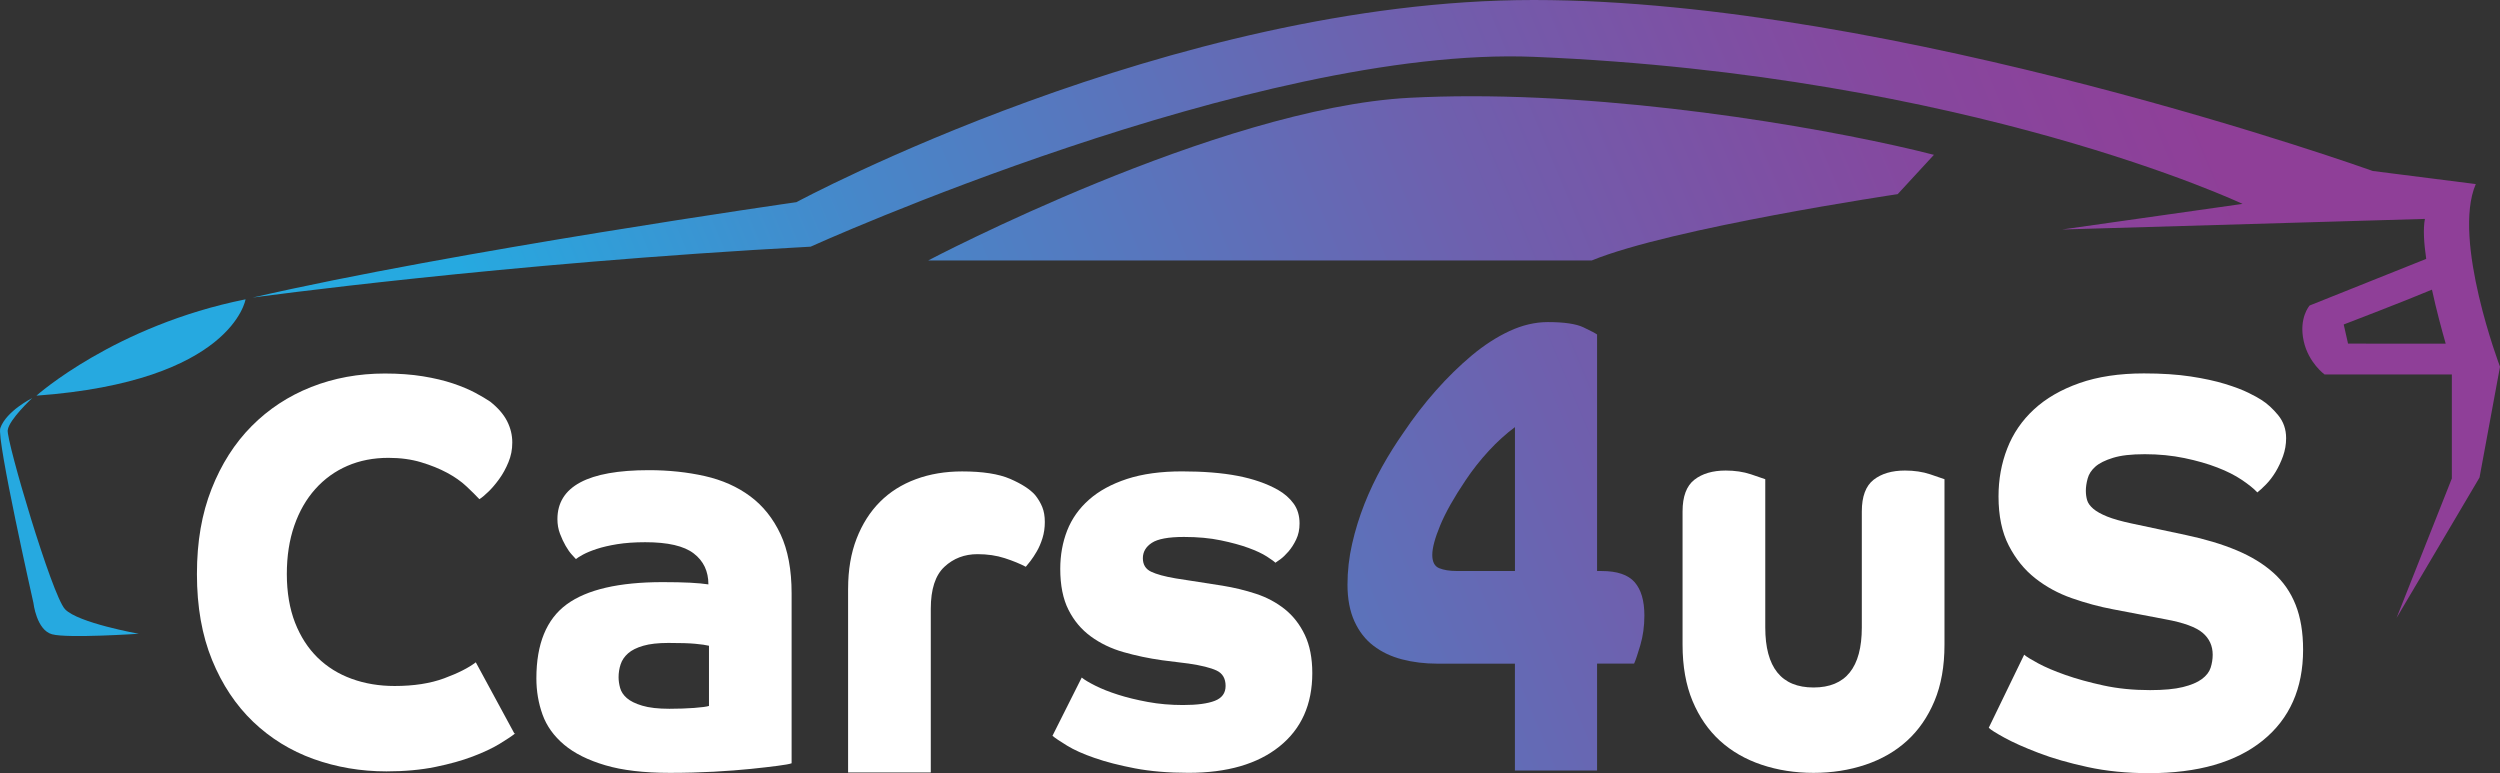 <svg width="194" height="60" viewBox="0 0 194 60" fill="none" xmlns="http://www.w3.org/2000/svg">
<rect x="0" y="0" width="194" height="60" fill="#333333" stroke="none"/>
<g clip-path="url(#clip0_244_896)">
    <path d="M39.99 56.907C39.698 57.135 39.278 57.413 38.735 57.743C38.19 58.07 37.507 58.392 36.682 58.704C35.858 59.018 34.89 59.288 33.773 59.516C32.657 59.743 31.394 59.859 29.988 59.859C27.995 59.859 26.109 59.536 24.329 58.898C22.55 58.256 20.988 57.292 19.647 56.012C18.306 54.729 17.241 53.131 16.459 51.222C15.676 49.311 15.282 47.088 15.282 44.55C15.282 42.013 15.661 39.868 16.417 37.944C17.174 36.022 18.209 34.395 19.527 33.068C20.842 31.743 22.381 30.732 24.149 30.033C25.916 29.334 27.823 28.985 29.868 28.985C30.958 28.985 31.939 29.059 32.816 29.2C33.693 29.344 34.47 29.527 35.148 29.755C35.826 29.983 36.403 30.227 36.883 30.483C37.36 30.74 37.746 30.968 38.039 31.167C38.649 31.651 39.087 32.159 39.353 32.685C39.62 33.212 39.753 33.762 39.753 34.333C39.753 34.903 39.654 35.388 39.453 35.872C39.254 36.357 39.014 36.791 38.735 37.176C38.456 37.561 38.177 37.891 37.898 38.158C37.619 38.431 37.386 38.622 37.201 38.737C36.935 38.452 36.596 38.116 36.184 37.731C35.772 37.346 35.273 36.998 34.689 36.684C34.105 36.37 33.434 36.1 32.678 35.872C31.921 35.644 31.076 35.529 30.147 35.529C28.976 35.529 27.917 35.736 26.959 36.15C26.002 36.563 25.172 37.163 24.47 37.946C23.766 38.732 23.221 39.68 22.837 40.79C22.451 41.903 22.258 43.157 22.258 44.553C22.258 45.949 22.472 47.234 22.895 48.318C23.32 49.403 23.904 50.306 24.648 51.034C25.391 51.759 26.276 52.309 27.298 52.678C28.321 53.05 29.43 53.233 30.625 53.233C32.111 53.233 33.395 53.035 34.47 52.636C35.545 52.239 36.361 51.825 36.922 51.395L39.912 56.913H39.993L39.99 56.907Z" fill="#FFFFFF"/>
    <path d="M61.432 59.23C61.273 59.29 60.913 59.353 60.354 59.426C59.796 59.5 59.1 59.581 58.262 59.667C57.425 59.754 56.467 59.825 55.392 59.885C54.318 59.942 53.18 59.974 51.985 59.974C49.966 59.974 48.291 59.777 46.964 59.382C45.633 58.989 44.571 58.458 43.776 57.79C42.98 57.122 42.422 56.342 42.101 55.454C41.782 54.566 41.623 53.629 41.623 52.639C41.623 49.963 42.408 48.049 43.974 46.899C45.542 45.75 48.025 45.173 51.427 45.173C52.278 45.173 52.99 45.189 53.559 45.218C54.13 45.249 54.602 45.291 54.972 45.349C54.972 44.33 54.594 43.529 53.835 42.948C53.078 42.364 51.824 42.076 50.071 42.076C49.246 42.076 48.523 42.128 47.897 42.228C47.274 42.33 46.742 42.453 46.303 42.599C45.865 42.743 45.513 42.89 45.247 43.034C44.981 43.181 44.796 43.296 44.689 43.382C44.636 43.325 44.529 43.209 44.37 43.034C44.211 42.861 44.052 42.633 43.893 42.356C43.734 42.081 43.588 41.767 43.455 41.418C43.322 41.068 43.256 40.69 43.256 40.285C43.256 37.752 45.62 36.485 50.35 36.485C51.889 36.485 53.339 36.639 54.693 36.943C56.047 37.25 57.224 37.773 58.22 38.514C59.217 39.255 60 40.24 60.571 41.46C61.142 42.683 61.429 44.212 61.429 46.045V59.227L61.432 59.23ZM55.014 50.109C54.774 50.052 54.422 50 53.958 49.958C53.493 49.913 52.794 49.892 51.865 49.892C51.07 49.892 50.417 49.965 49.914 50.112C49.408 50.259 49.017 50.453 48.737 50.701C48.458 50.95 48.265 51.233 48.161 51.552C48.054 51.872 48.002 52.207 48.002 52.555C48.002 52.817 48.041 53.095 48.122 53.385C48.203 53.679 48.375 53.938 48.641 54.171C48.907 54.404 49.304 54.6 49.836 54.76C50.365 54.92 51.072 55.001 51.949 55.001C52.64 55.001 53.277 54.977 53.861 54.936C54.446 54.891 54.832 54.841 55.017 54.781V50.112L55.014 50.109Z" fill="#FFFFFF"/>
    <path d="M65.814 45.676C65.814 44.22 66.034 42.927 66.472 41.798C66.91 40.669 67.515 39.716 68.285 38.944C69.055 38.171 69.986 37.585 71.074 37.184C72.162 36.781 73.359 36.582 74.661 36.582C76.255 36.582 77.496 36.776 78.389 37.161C79.278 37.548 79.923 37.962 80.322 38.41C80.562 38.708 80.747 39.02 80.88 39.347C81.013 39.674 81.078 40.059 81.078 40.507C81.078 40.955 81.018 41.369 80.898 41.756C80.778 42.141 80.632 42.484 80.46 42.78C80.288 43.079 80.121 43.33 79.962 43.537C79.803 43.744 79.683 43.893 79.602 43.982C79.15 43.744 78.605 43.521 77.969 43.314C77.33 43.107 76.628 43.003 75.856 43.003C74.846 43.003 73.988 43.33 73.286 43.985C72.582 44.639 72.229 45.723 72.229 47.24V59.945H65.812V45.676H65.814Z" fill="#FFFFFF"/>
    <path d="M83.948 52.581C84.159 52.757 84.512 52.966 85.005 53.213C85.495 53.459 86.082 53.692 86.758 53.907C87.433 54.124 88.206 54.312 89.069 54.472C89.933 54.632 90.843 54.71 91.798 54.71C92.888 54.71 93.713 54.6 94.269 54.383C94.827 54.166 95.106 53.781 95.106 53.231C95.106 52.652 94.874 52.254 94.409 52.034C93.945 51.817 93.22 51.636 92.236 51.492L90.165 51.233C89.129 51.086 88.133 50.877 87.175 50.602C86.218 50.327 85.375 49.921 84.645 49.384C83.914 48.85 83.335 48.161 82.912 47.318C82.487 46.477 82.276 45.42 82.276 44.144C82.276 43.073 82.456 42.081 82.813 41.167C83.173 40.253 83.737 39.457 84.506 38.776C85.276 38.095 86.26 37.559 87.454 37.166C88.652 36.776 90.071 36.579 91.72 36.579C93.368 36.579 94.835 36.694 96.043 36.928C97.25 37.161 98.294 37.522 99.17 38.014C99.674 38.302 100.081 38.661 100.386 39.08C100.691 39.499 100.845 40.015 100.845 40.622C100.845 41.086 100.759 41.5 100.584 41.861C100.412 42.225 100.211 42.534 99.987 42.796C99.76 43.058 99.549 43.259 99.348 43.406C99.15 43.55 99.022 43.636 98.969 43.668C98.889 43.579 98.669 43.422 98.312 43.189C97.952 42.958 97.475 42.733 96.877 42.516C96.28 42.298 95.562 42.102 94.725 41.929C93.888 41.754 92.938 41.667 91.874 41.667C90.679 41.667 89.847 41.819 89.382 42.125C88.918 42.429 88.686 42.827 88.686 43.319C88.686 43.812 88.9 44.16 89.322 44.362C89.748 44.566 90.384 44.739 91.234 44.883L94.861 45.448C95.763 45.595 96.635 45.805 97.469 46.08C98.307 46.355 99.05 46.755 99.703 47.274C100.352 47.795 100.871 48.462 101.257 49.274C101.641 50.086 101.834 51.071 101.834 52.231C101.834 54.666 100.984 56.564 99.283 57.926C97.582 59.29 95.231 59.971 92.228 59.971C90.66 59.971 89.273 59.853 88.065 59.623C86.854 59.39 85.813 59.123 84.937 58.816C84.06 58.513 83.351 58.196 82.805 57.861C82.26 57.528 81.882 57.274 81.671 57.099L83.943 52.576L83.948 52.581Z" fill="#FFFFFF"/>
    <path d="M136.985 48.69C136.985 51.796 138.234 53.349 140.731 53.349C143.228 53.349 144.477 51.796 144.477 48.69V39.693C144.477 38.528 144.782 37.708 145.393 37.229C146.003 36.752 146.815 36.514 147.824 36.514C148.542 36.514 149.194 36.611 149.776 36.804C150.36 36.998 150.733 37.127 150.892 37.187V50.034C150.892 51.704 150.634 53.16 150.115 54.399C149.596 55.637 148.886 56.666 147.983 57.486C147.081 58.308 146.003 58.926 144.754 59.345C143.504 59.764 142.163 59.974 140.728 59.974C139.294 59.974 137.953 59.764 136.703 59.345C135.453 58.926 134.379 58.308 133.473 57.486C132.571 56.664 131.861 55.637 131.342 54.399C130.825 53.16 130.567 51.704 130.567 50.034V39.693C130.567 38.528 130.872 37.708 131.483 37.229C132.093 36.752 132.905 36.514 133.914 36.514C134.632 36.514 135.284 36.611 135.868 36.804C136.453 36.998 136.826 37.127 136.985 37.187V48.69Z" fill="#FFFFFF"/>
    <path d="M157.078 50.806C157.237 50.95 157.594 51.17 158.153 51.471C158.711 51.772 159.415 52.074 160.266 52.372C161.116 52.673 162.1 52.946 163.214 53.189C164.33 53.433 165.541 53.553 166.84 53.553C167.904 53.553 168.755 53.474 169.391 53.317C170.03 53.16 170.521 52.951 170.868 52.694C171.212 52.438 171.439 52.144 171.546 51.814C171.65 51.487 171.705 51.149 171.705 50.806C171.705 50.12 171.447 49.554 170.928 49.109C170.409 48.667 169.446 48.313 168.037 48.057L163.973 47.282C162.908 47.082 161.847 46.794 160.785 46.423C159.72 46.051 158.774 45.535 157.936 44.875C157.099 44.218 156.415 43.372 155.883 42.34C155.351 41.311 155.085 40.036 155.085 38.517C155.085 37.2 155.309 35.961 155.763 34.799C156.214 33.639 156.906 32.628 157.837 31.769C158.766 30.91 159.942 30.229 161.364 29.729C162.783 29.229 164.453 28.977 166.365 28.977C167.745 28.977 168.956 29.056 169.991 29.213C171.027 29.37 171.917 29.564 172.66 29.792C173.404 30.02 174.009 30.25 174.473 30.478C174.938 30.706 175.277 30.894 175.491 31.036C175.942 31.321 176.372 31.716 176.785 32.217C177.197 32.719 177.403 33.314 177.403 34C177.403 34.487 177.322 34.953 177.163 35.396C177.004 35.838 176.811 36.247 176.586 36.621C176.359 36.993 176.114 37.315 175.848 37.587C175.582 37.86 175.355 38.067 175.17 38.211C174.904 37.925 174.504 37.603 173.975 37.244C173.443 36.886 172.806 36.563 172.063 36.278C171.319 35.99 170.469 35.746 169.511 35.547C168.556 35.349 167.534 35.246 166.443 35.246C165.353 35.246 164.583 35.341 163.973 35.527C163.362 35.715 162.903 35.943 162.598 36.213C162.293 36.485 162.092 36.791 162.001 37.137C161.907 37.483 161.862 37.797 161.862 38.082C161.862 38.342 161.894 38.585 161.961 38.813C162.027 39.043 162.186 39.263 162.439 39.481C162.689 39.695 163.049 39.894 163.514 40.083C163.978 40.269 164.609 40.45 165.408 40.62L169.634 41.52C171.121 41.835 172.431 42.23 173.56 42.702C174.687 43.175 175.639 43.754 176.409 44.443C177.179 45.129 177.758 45.962 178.141 46.936C178.527 47.91 178.72 49.07 178.72 50.416C178.72 53.425 177.677 55.774 175.592 57.463C173.505 59.152 170.563 59.997 166.764 59.997C165.037 59.997 163.448 59.84 162.001 59.523C160.553 59.209 159.282 58.845 158.194 58.426C157.106 58.013 156.222 57.617 155.544 57.245C154.866 56.873 154.461 56.617 154.328 56.473L157.078 50.801V50.806Z" fill="#FFFFFF"/>
    <path d="M109.368 7.589C94.496 8.374 72.026 20.213 72.026 20.213H123.518C129.693 17.681 147.261 15.065 147.261 15.065L150.073 12.014C143.074 10.218 127.938 7.468 114.179 7.468C112.551 7.468 110.941 7.508 109.366 7.589H109.368Z" fill="url(#paint0_linear_244_896)"/>
    <path d="M0.6 33.377C0.697 32.562 2.499 30.892 2.499 30.892C2.499 30.892 0.498 31.879 0.023 33.22C-0.277 34.065 2.593 46.781 2.593 46.781C2.593 46.781 2.828 48.897 4.046 49.222C5.265 49.549 10.766 49.18 10.766 49.18C10.766 49.18 6.042 48.339 5.043 47.271C4.025 46.182 0.496 34.228 0.597 33.377H0.6Z" fill="url(#paint1_linear_244_896)"/>
    <path d="M19.055 23.227C8.909 25.264 2.828 30.703 2.828 30.703C18.037 29.598 19.055 23.227 19.055 23.227Z" fill="url(#paint2_linear_244_896)"/>
    <path d="M192.119 14.284L184.128 13.268C184.128 13.268 147.107 0 119.01 0C90.914 0 61.802 15.688 61.802 15.688C61.802 15.688 35.255 19.485 19.597 23.093C19.597 23.093 39.012 20.422 62.903 19.142C62.903 19.142 97.423 3.517 119.055 4.412C152.846 5.813 174.024 15.822 174.024 15.822L160.023 17.809L188.174 16.987C188.026 17.736 188.094 18.851 188.274 20.09L179.229 23.706C179.229 23.706 178.363 24.667 178.77 26.482C179.145 28.16 180.387 29.059 180.387 29.059H190.264V37.127L185.973 47.952L192.411 37.056L194 28.459C194 28.459 190.262 18.595 192.119 14.287V14.284ZM182.208 26.668L181.872 25.18C181.872 25.18 186.794 23.295 188.72 22.476C189.059 24.041 189.474 25.573 189.787 26.67L182.211 26.665L182.208 26.668Z" fill="url(#paint3_linear_244_896)"/>
    <path d="M117.56 51.5H111.541C110.558 51.5 109.642 51.387 108.792 51.165C107.941 50.942 107.203 50.589 106.579 50.109C105.953 49.63 105.463 49.002 105.105 48.216C104.748 47.433 104.565 46.483 104.565 45.365C104.565 44.309 104.685 43.254 104.925 42.199C105.165 41.144 105.484 40.114 105.88 39.109C106.279 38.101 106.739 37.137 107.255 36.21C107.772 35.283 108.325 34.406 108.909 33.573C109.679 32.423 110.516 31.337 111.421 30.313C112.324 29.292 113.255 28.383 114.21 27.582C115.168 26.783 116.143 26.152 117.14 25.689C118.136 25.228 119.125 24.994 120.109 24.994C121.384 24.994 122.308 25.131 122.879 25.403C123.45 25.675 123.8 25.859 123.933 25.956V44.312H124.293C125.488 44.312 126.338 44.6 126.844 45.173C127.351 45.75 127.604 46.614 127.604 47.761C127.604 48.593 127.497 49.366 127.285 50.083C127.071 50.803 126.912 51.275 126.805 51.497H123.933V59.796H117.557V51.497L117.56 51.5ZM117.56 44.312V33.144C116.868 33.657 116.19 34.27 115.528 34.987C114.865 35.707 114.265 36.467 113.735 37.263C112.83 38.603 112.173 39.771 111.763 40.761C111.351 41.754 111.145 42.518 111.145 43.06C111.145 43.602 111.325 43.948 111.682 44.092C112.04 44.236 112.486 44.309 113.018 44.309H117.562L117.56 44.312Z" fill="url(#paint4_linear_244_896)"/>
</g>
<defs>
    <linearGradient id="paint0_linear_244_896" x1="45.471" y1="44.54" x2="164.979" y2="-5.636" gradientUnits="userSpaceOnUse">
        <stop stop-color="#26A9E0"/>
        <stop offset="0.24" stop-color="#4787C9"/>
        <stop offset="0.57" stop-color="#6E60AE"/>
        <stop offset="0.84" stop-color="#86479E"/>
        <stop offset="1" stop-color="#8F3F98"/>
    </linearGradient>
    <linearGradient id="paint1_linear_244_896" x1="38.007" y1="26.762" x2="157.515" y2="-23.414" gradientUnits="userSpaceOnUse">
        <stop stop-color="#26A9E0"/>
        <stop offset="0.24" stop-color="#4787C9"/>
        <stop offset="0.57" stop-color="#6E60AE"/>
        <stop offset="0.84" stop-color="#86479E"/>
        <stop offset="1" stop-color="#8F3F98"/>
    </linearGradient>
    <linearGradient id="paint2_linear_244_896" x1="34.24" y1="17.785" x2="153.748" y2="-32.388" gradientUnits="userSpaceOnUse">
        <stop stop-color="#26A9E0"/>
        <stop offset="0.24" stop-color="#4787C9"/>
        <stop offset="0.57" stop-color="#6E60AE"/>
        <stop offset="0.84" stop-color="#86479E"/>
        <stop offset="1" stop-color="#8F3F98"/>
    </linearGradient>
    <linearGradient id="paint3_linear_244_896" x1="50.9" y1="57.468" x2="170.408" y2="7.294" gradientUnits="userSpaceOnUse">
        <stop stop-color="#26A9E0"/>
        <stop offset="0.24" stop-color="#4787C9"/>
        <stop offset="0.57" stop-color="#6E60AE"/>
        <stop offset="0.84" stop-color="#86479E"/>
        <stop offset="1" stop-color="#8F3F98"/>
    </linearGradient>
    <linearGradient id="paint4_linear_244_896" x1="56.151" y1="69.977" x2="175.659" y2="19.803" gradientUnits="userSpaceOnUse">
        <stop stop-color="#26A9E0"/>
        <stop offset="0.24" stop-color="#4787C9"/>
        <stop offset="0.57" stop-color="#6E60AE"/>
        <stop offset="0.84" stop-color="#86479E"/>
        <stop offset="1" stop-color="#8F3F98"/>
    </linearGradient>
    <clipPath id="clip0_244_896">
        <rect width="194" height="60" fill="white"/>
    </clipPath>
</defs>
</svg>

